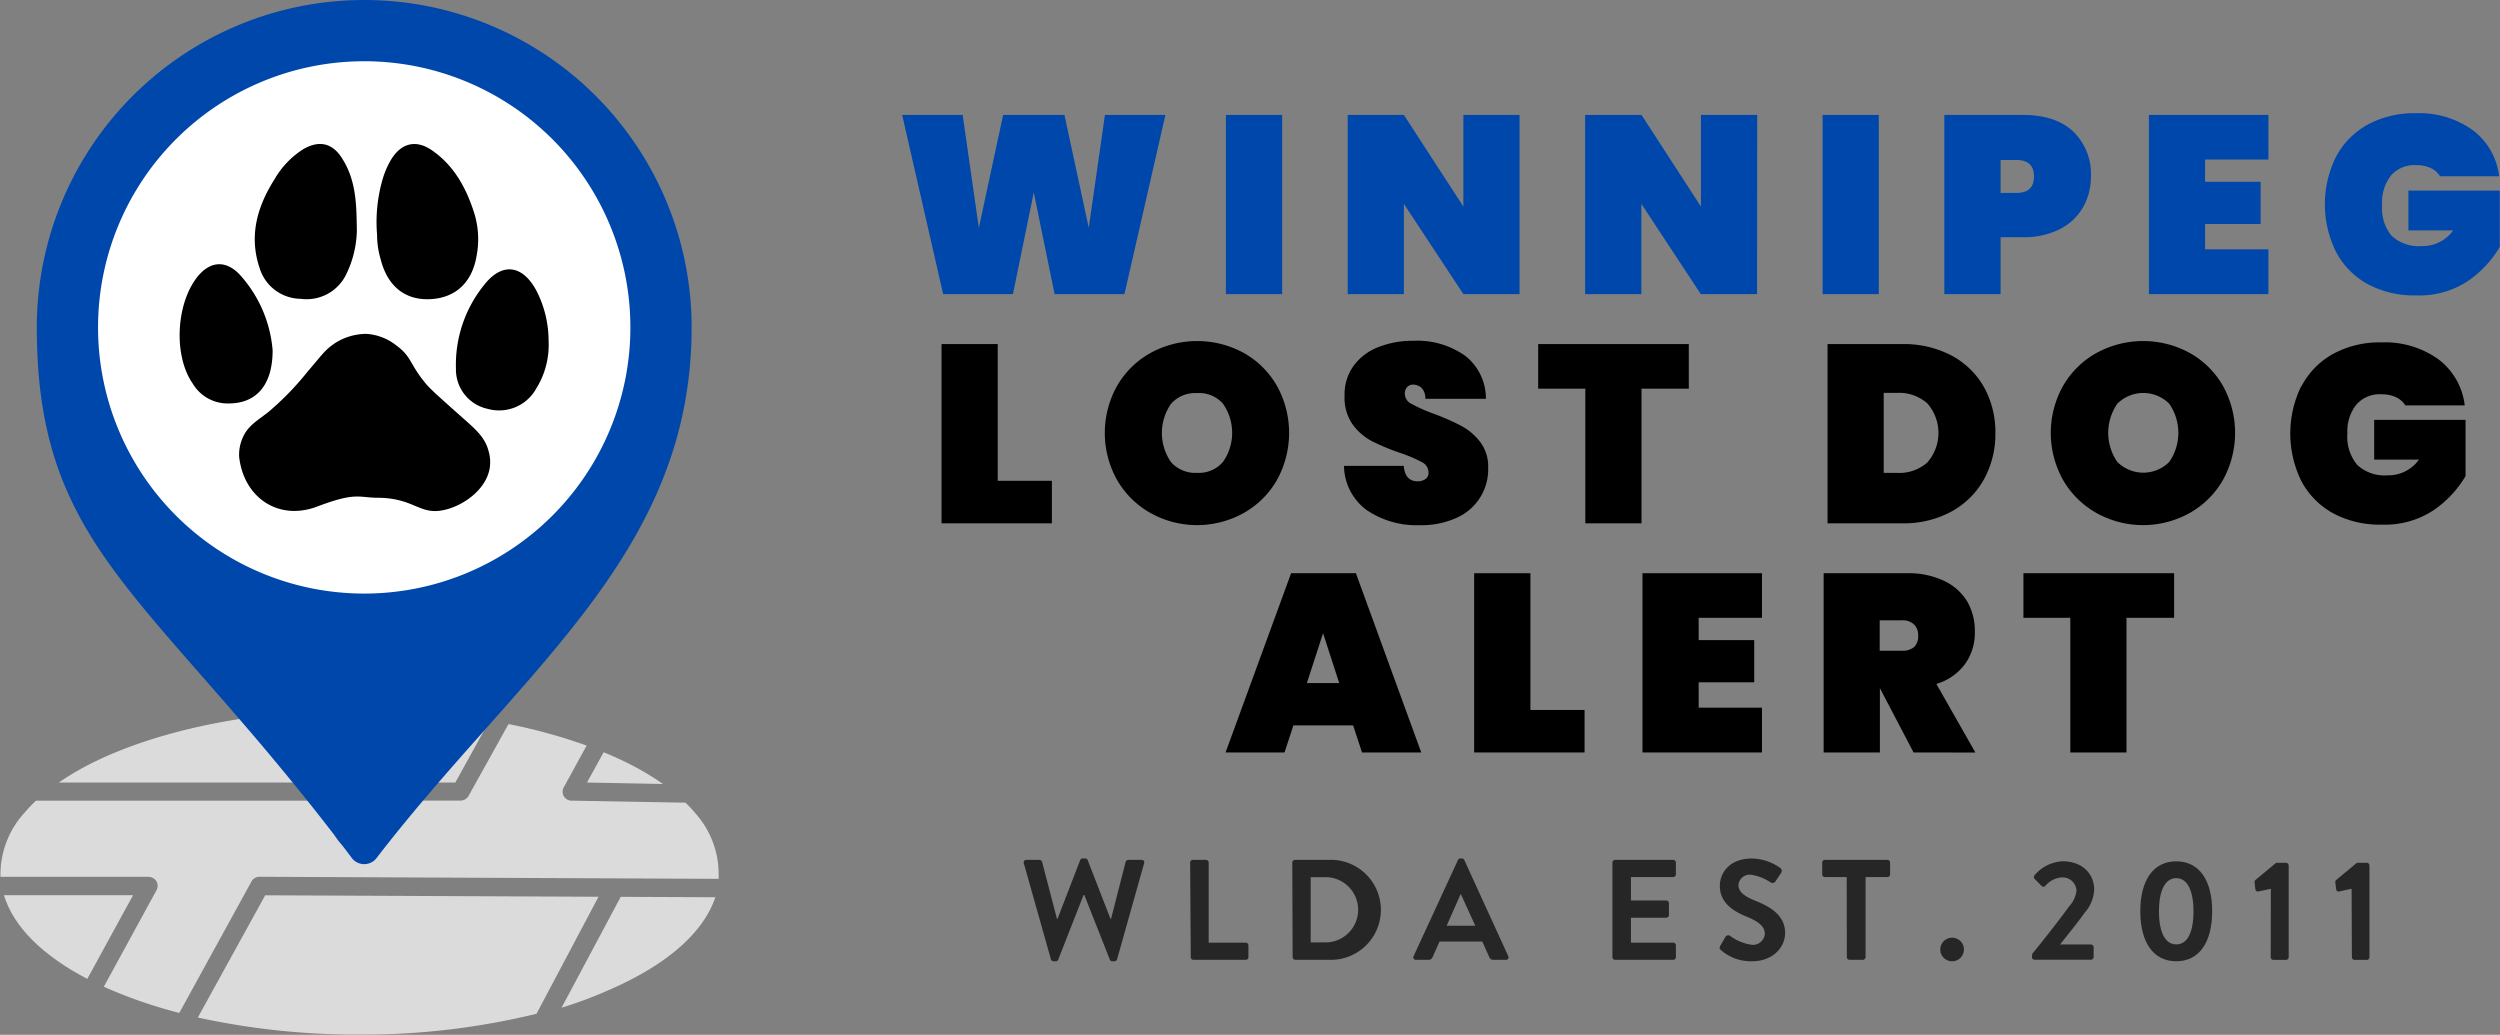<svg xmlns="http://www.w3.org/2000/svg" viewBox="0 0 360.02 149.02"><rect x="0" y="0" width="360.02" height="149.02" fill="#808080" stroke="none"/><defs><style>.cls-1{fill:#262626;}.cls-2{fill:none;}.cls-3{fill:#dbdbdb;}.cls-4{fill:#0047ab;}.cls-5{fill:#fff;}</style></defs><g id="Layer_3" data-name="Layer 3"><path class="cls-1" d="M216.05,172.72a.37.37,0,0,1,.37-.5h1.89a.42.42,0,0,1,.37.29l2.14,8.2h.08l3.27-8.47a.34.34,0,0,1,.35-.22h.37a.33.33,0,0,1,.35.22l3.29,8.47h.08l2.1-8.2a.42.42,0,0,1,.37-.29H233a.36.36,0,0,1,.37.5l-3.89,13.81a.4.4,0,0,1-.37.29h-.32a.35.35,0,0,1-.35-.23l-3.68-9.31h-.11L221,186.59a.37.37,0,0,1-.35.23h-.33a.4.4,0,0,1-.37-.29Z" transform="translate(-68.61 -48.39)"/><path class="cls-1" d="M240,172.61a.39.39,0,0,1,.39-.39h1.89a.41.41,0,0,1,.39.39v11.53H248a.39.39,0,0,1,.39.4v1.68a.38.38,0,0,1-.39.39h-7.52a.38.38,0,0,1-.39-.39Z" transform="translate(-68.61 -48.39)"/><path class="cls-1" d="M254.71,172.61a.39.39,0,0,1,.37-.39H260a7.2,7.2,0,1,1,0,14.39h-4.87a.39.39,0,0,1-.37-.39Zm5,11.49a4.7,4.7,0,0,0,0-9.39h-2.35v9.39Z" transform="translate(-68.61 -48.39)"/><path class="cls-1" d="M272.18,186.08l6.39-13.84a.37.37,0,0,1,.35-.22h.21a.36.36,0,0,1,.35.22l6.33,13.84a.36.36,0,0,1-.35.53h-1.79a.6.6,0,0,1-.6-.41l-1-2.22h-6.15l-1,2.22a.6.6,0,0,1-.59.41h-1.79A.36.36,0,0,1,272.18,186.08Zm8.88-4.38L279,177.18h-.06l-2,4.52Z" transform="translate(-68.61 -48.39)"/><path class="cls-1" d="M300.81,172.61a.39.39,0,0,1,.39-.39h8.36a.39.39,0,0,1,.39.39v1.69a.38.38,0,0,1-.39.39h-6.08v3.37h5.08a.41.41,0,0,1,.39.39v1.71a.4.4,0,0,1-.39.39h-5.08v3.59h6.08a.39.39,0,0,1,.39.4v1.68a.38.38,0,0,1-.39.39H301.2a.38.38,0,0,1-.39-.39Z" transform="translate(-68.61 -48.39)"/><path class="cls-1" d="M316.34,184.6l.74-1.28a.47.47,0,0,1,.7-.14,6.89,6.89,0,0,0,3.11,1.27,1.72,1.72,0,0,0,1.87-1.58c0-1.05-.89-1.77-2.61-2.47-1.93-.78-3.87-2-3.87-4.44,0-1.83,1.36-3.94,4.63-3.94A7.23,7.23,0,0,1,325,173.4a.5.5,0,0,1,.12.67l-.78,1.17a.53.53,0,0,1-.72.25,6.79,6.79,0,0,0-2.86-1.13,1.63,1.63,0,0,0-1.8,1.44c0,1,.76,1.62,2.42,2.3,2,.8,4.3,2,4.3,4.65,0,2.11-1.83,4.07-4.73,4.07a6.6,6.6,0,0,1-4.52-1.61C316.26,185,316.16,184.93,316.34,184.6Z" transform="translate(-68.61 -48.39)"/><path class="cls-1" d="M334.55,174.69h-3.14a.38.38,0,0,1-.39-.39v-1.69a.39.39,0,0,1,.39-.39h9a.39.39,0,0,1,.39.39v1.69a.38.38,0,0,1-.39.39h-3.14v11.53a.41.41,0,0,1-.4.39h-1.91a.4.4,0,0,1-.39-.39Z" transform="translate(-68.61 -48.39)"/><path class="cls-1" d="M349.6,183.43a1.7,1.7,0,1,1,0,3.39,1.7,1.7,0,0,1,0-3.39Z" transform="translate(-68.61 -48.39)"/><path class="cls-1" d="M361.27,185.75c1.36-1.65,4-5,5.32-6.85a3.9,3.9,0,0,0,1.05-2.28,2,2,0,0,0-2.18-1.87,3.39,3.39,0,0,0-2.3,1.21.36.36,0,0,1-.55,0l-1-1a.41.41,0,0,1,0-.54,5.69,5.69,0,0,1,4-2c2.94,0,4.58,1.87,4.58,4.09a5.43,5.43,0,0,1-1.38,3.33c-.88,1.25-2.44,3.18-3.53,4.56h4.44a.41.41,0,0,1,.39.39v1.42a.4.4,0,0,1-.39.39h-8.1a.38.38,0,0,1-.39-.39Z" transform="translate(-68.61 -48.39)"/><path class="cls-1" d="M376.83,179.62c0-4.5,1.89-7.19,5.18-7.19s5.17,2.69,5.17,7.19-1.89,7.2-5.17,7.2S376.83,184.12,376.83,179.62Zm7.66,0c0-3-.9-4.77-2.48-4.77s-2.49,1.73-2.49,4.77.9,4.77,2.49,4.77S384.49,182.69,384.49,179.62Z" transform="translate(-68.61 -48.39)"/><path class="cls-1" d="M395.63,176.38l-1.81.39a.35.35,0,0,1-.41-.27l-.12-1a.44.44,0,0,1,.1-.37l3-2.49h1.44a.4.4,0,0,1,.37.4v13.19a.39.39,0,0,1-.37.39H396a.39.39,0,0,1-.39-.39Z" transform="translate(-68.61 -48.39)"/><path class="cls-1" d="M407.26,176.38l-1.81.39a.35.35,0,0,1-.41-.27l-.12-1a.44.44,0,0,1,.1-.37l3-2.49h1.44a.39.39,0,0,1,.37.4v13.19a.38.38,0,0,1-.37.39h-1.77a.39.39,0,0,1-.39-.39Z" transform="translate(-68.61 -48.39)"/><rect class="cls-2" y="103.06" width="103.57" height="45.95"/><path class="cls-3" d="M112.09,160.66c-1.91-3.08-3.87-6.12-5.82-9.17-9.66,1.2-18.39,3.67-25,7.08a39.33,39.33,0,0,0-4.19,2.51h35.26Z" transform="translate(-68.61 -48.39)"/><path class="cls-3" d="M139.11,152.16c-1.49-.25-3-.47-4.53-.66-2,3-3.92,6.1-5.84,9.18l-.25.4h5.69Z" transform="translate(-68.61 -48.39)"/><path class="cls-3" d="M69.18,177.31c1.36,4.5,5.5,8.65,12,12.05l6.59-12.05Z" transform="translate(-68.61 -48.39)"/><path class="cls-3" d="M159.59,158.58c-1.28-.66-2.62-1.28-4.05-1.86l-2.4,4.36,10.94.21A38.65,38.65,0,0,0,159.59,158.58Z" transform="translate(-68.61 -48.39)"/><path class="cls-3" d="M168.69,165.44a18.53,18.53,0,0,0-1.36-1.46l-16.41-.29a1.28,1.28,0,0,1-1.12-.64,1.29,1.29,0,0,1,0-1.29l3.29-6a77.82,77.82,0,0,0-11.25-3.1L136.09,163a1.31,1.31,0,0,1-1.15.68h-8.08c-1,1.72-2.06,3.46-3,5.21a3.92,3.92,0,0,1-6.93,0c-.94-1.75-2-3.48-3-5.2H73.8a20.48,20.48,0,0,0-1.65,1.73A13.2,13.2,0,0,0,68.68,174c0,.22,0,.44,0,.66H90a1.36,1.36,0,0,1,1.14.64,1.34,1.34,0,0,1,0,1.3l-7.58,13.89.66.29a68.6,68.6,0,0,0,10.21,3.48l10.39-18.92a1.31,1.31,0,0,1,1.15-.69l66.13.3c0-.31,0-.63,0-.94A13.13,13.13,0,0,0,168.69,165.44Z" transform="translate(-68.61 -48.39)"/><path class="cls-3" d="M154.8,177.53l-48-.21-9.7,17.6a107.29,107.29,0,0,0,23.35,2.46,105.4,105.4,0,0,0,25.42-3Z" transform="translate(-68.61 -48.39)"/><path class="cls-3" d="M149.48,193.51a60.42,60.42,0,0,0,7.15-2.7c8.13-3.57,13.3-8.17,15-13.21L158,177.54Z" transform="translate(-68.61 -48.39)"/><path class="cls-4" d="M236.44,64.94l-5.9,25.81H220.48l-3-14.65-3,14.65H204.43l-5.9-25.81h8.71l2.33,16.26,3.5-16.26h8.83l3.5,16.26,2.33-16.26Z" transform="translate(-68.61 -48.39)"/><path class="cls-4" d="M253.25,64.94V90.75h-8.1V64.94Z" transform="translate(-68.61 -48.39)"/><path class="cls-4" d="M287.44,90.75h-8.09l-8.57-13v13h-8.09V64.94h8.09l8.57,13.2V64.94h8.09Z" transform="translate(-68.61 -48.39)"/><path class="cls-4" d="M321.64,90.75h-8.1l-8.56-13v13h-8.1V64.94H305l8.56,13.2V64.94h8.1Z" transform="translate(-68.61 -48.39)"/><path class="cls-4" d="M339.17,64.94V90.75h-8.09V64.94Z" transform="translate(-68.61 -48.39)"/><path class="cls-4" d="M368.59,78.23a8,8,0,0,1-3.33,3.15,11.33,11.33,0,0,1-5.35,1.17h-3.2v8.2h-8.1V64.94h11.3q4.74,0,7.28,2.41a8.46,8.46,0,0,1,2.53,6.45A8.82,8.82,0,0,1,368.59,78.23Zm-7.07-4.43q0-2.37-2.52-2.37h-2.29v4.74H359Q361.52,76.17,361.52,73.8Z" transform="translate(-68.61 -48.39)"/><path class="cls-4" d="M386.16,71.36v3.21h8v6.08h-8V84.3h9.12v6.45H378.07V64.94h17.21v6.42Z" transform="translate(-68.61 -48.39)"/><path class="cls-4" d="M405,71a11.27,11.27,0,0,1,4.54-4.64,13.88,13.88,0,0,1,6.93-1.66,13.18,13.18,0,0,1,8.25,2.44,9.7,9.7,0,0,1,3.78,6.63H420a3.18,3.18,0,0,0-1.35-1.18,4.89,4.89,0,0,0-2.12-.42,4.46,4.46,0,0,0-3.61,1.51,6.23,6.23,0,0,0-1.27,4.14A6.33,6.33,0,0,0,413,82.33a5.76,5.76,0,0,0,4.37,1.5,5.42,5.42,0,0,0,4.52-2.26h-6.45V75.84h13.16v8.1A15.49,15.49,0,0,1,424,88.87a12.71,12.71,0,0,1-7.47,2.06,14.13,14.13,0,0,1-7-1.65A11.35,11.35,0,0,1,405,84.63,15.42,15.42,0,0,1,405,71Z" transform="translate(-68.61 -48.39)"/><path d="M212.29,117.63h7.8v6.12H204.2V97.94h8.09Z" transform="translate(-68.61 -48.39)"/><path d="M234.33,122.29a12.78,12.78,0,0,1-4.83-4.74,13.87,13.87,0,0,1,0-13.63,12.65,12.65,0,0,1,4.83-4.72,14,14,0,0,1,13.36,0,12.62,12.62,0,0,1,4.79,4.72,14,14,0,0,1,0,13.63,12.65,12.65,0,0,1-4.81,4.74,13.79,13.79,0,0,1-13.34,0Zm10.4-7.38a7.31,7.31,0,0,0,0-8.38A4.56,4.56,0,0,0,241,105a4.64,4.64,0,0,0-3.76,1.55,7.36,7.36,0,0,0,0,8.38,4.64,4.64,0,0,0,3.76,1.55A4.56,4.56,0,0,0,244.73,114.91Z" transform="translate(-68.61 -48.39)"/><path d="M265.42,121.84a8,8,0,0,1-3.26-6.36h8.6c.13,1.48.78,2.22,2,2.22a1.89,1.89,0,0,0,1.11-.31,1.08,1.08,0,0,0,.46-1,1.69,1.69,0,0,0-1-1.47,19.72,19.72,0,0,0-3.07-1.3,32.51,32.51,0,0,1-4.1-1.71,8,8,0,0,1-2.79-2.44,6.74,6.74,0,0,1-1.13-4.12,7,7,0,0,1,1.3-4.28,7.92,7.92,0,0,1,3.53-2.68,13.29,13.29,0,0,1,5.05-.92,11.87,11.87,0,0,1,7.53,2.19,7.78,7.78,0,0,1,2.94,6.16h-8.72a2.11,2.11,0,0,0-.54-1.56,1.75,1.75,0,0,0-1.24-.48,1.12,1.12,0,0,0-.84.35,1.33,1.33,0,0,0-.33,1,1.63,1.63,0,0,0,1,1.44,21,21,0,0,0,3.08,1.37,35,35,0,0,1,4,1.75,8.63,8.63,0,0,1,2.76,2.33,5.92,5.92,0,0,1,1.16,3.76,7.62,7.62,0,0,1-4.55,7.18,12.18,12.18,0,0,1-5.29,1.06A12.78,12.78,0,0,1,265.42,121.84Z" transform="translate(-68.61 -48.39)"/><path d="M311.81,97.94v6.42H305v19.39h-8.09V104.36h-6.79V97.94Z" transform="translate(-68.61 -48.39)"/><path d="M349.63,99.58a11.64,11.64,0,0,1,4.69,4.56,13.33,13.33,0,0,1,1.64,6.63,13.48,13.48,0,0,1-1.64,6.64,11.85,11.85,0,0,1-4.69,4.65,14.33,14.33,0,0,1-7.09,1.69H331.79V97.94h10.75A14.76,14.76,0,0,1,349.63,99.58ZM346.15,115a6.45,6.45,0,0,0,0-8.53,6.09,6.09,0,0,0-4.34-1.5h-1.93v11.52h1.93A6.09,6.09,0,0,0,346.15,115Z" transform="translate(-68.61 -48.39)"/><path d="M370.56,122.29a12.78,12.78,0,0,1-4.83-4.74,13.87,13.87,0,0,1,0-13.63,12.65,12.65,0,0,1,4.83-4.72,14,14,0,0,1,13.36,0,12.55,12.55,0,0,1,4.79,4.72,14,14,0,0,1,0,13.63,12.65,12.65,0,0,1-4.81,4.74,13.79,13.79,0,0,1-13.34,0ZM381,114.91a7.36,7.36,0,0,0,0-8.38,5.29,5.29,0,0,0-7.48,0,7.36,7.36,0,0,0,0,8.38,5.29,5.29,0,0,0,7.48,0Z" transform="translate(-68.61 -48.39)"/><path d="M400.05,104a11.27,11.27,0,0,1,4.54-4.64,13.88,13.88,0,0,1,6.93-1.66,13.18,13.18,0,0,1,8.25,2.44,9.7,9.7,0,0,1,3.78,6.63H415a3.18,3.18,0,0,0-1.35-1.18,4.89,4.89,0,0,0-2.12-.42,4.46,4.46,0,0,0-3.61,1.51,6.23,6.23,0,0,0-1.27,4.14,6.33,6.33,0,0,0,1.42,4.52,5.77,5.77,0,0,0,4.37,1.5,5.4,5.4,0,0,0,4.52-2.26h-6.45v-5.73h13.16v8.1a15.49,15.49,0,0,1-4.63,4.93,12.71,12.71,0,0,1-7.47,2.06,14.15,14.15,0,0,1-7-1.65,11.35,11.35,0,0,1-4.56-4.65,15.51,15.51,0,0,1,0-13.64Z" transform="translate(-68.61 -48.39)"/><path d="M263.47,152.85h-8.6l-1.28,3.9H245.1l9.44-25.81h9.33l9.41,25.81h-8.53Zm-2-6.09-2.33-7.18-2.33,7.18Z" transform="translate(-68.61 -48.39)"/><path d="M289,150.63h7.8v6.12H280.9V130.94H289Z" transform="translate(-68.61 -48.39)"/><path d="M313.23,137.36v3.21h8v6.08h-8v3.65h9.12v6.45H305.14V130.94h17.21v6.42Z" transform="translate(-68.61 -48.39)"/><path d="M344.18,156.75l-4.85-9.26h0v9.26h-8.1V130.94h12a11.89,11.89,0,0,1,5.36,1.11,7.72,7.72,0,0,1,3.34,3A8.47,8.47,0,0,1,353,139.4,7.64,7.64,0,0,1,351.6,144a7.88,7.88,0,0,1-4.14,2.88l5.62,9.88ZM339.3,142.1h3.21a2.56,2.56,0,0,0,1.75-.53,2.17,2.17,0,0,0,.58-1.66,2.13,2.13,0,0,0-.6-1.6,2.39,2.39,0,0,0-1.73-.59H339.3Z" transform="translate(-68.61 -48.39)"/><path d="M381.7,130.94v6.42h-6.86v19.39h-8.09V137.36H360v-6.42Z" transform="translate(-68.61 -48.39)"/><path class="cls-4" d="M168.21,95.54c0,32.49-24.4,49.22-45.27,76.28a2.25,2.25,0,0,1-3.76,0C90.6,133.86,73.91,128,73.91,95.54a47.15,47.15,0,1,1,94.3,0Z" transform="translate(-68.61 -48.39)"/><circle class="cls-5" cx="52.45" cy="47.15" r="29.93"/><path class="cls-5" d="M121.06,57.21a38.33,38.33,0,1,0,38.33,38.33A38.33,38.33,0,0,0,121.06,57.21Z" transform="translate(-68.61 -48.39)"/><path d="M123,120.07c-2.73,0-3.09-.87-8.69,1.26s-10.6-1.28-11.26-7.15a6,6,0,0,1,.48-2.68c.74-1.76,2-2.44,3.67-3.73a41.21,41.21,0,0,0,5.76-5.93c2.06-2.38,2.38-3,3.84-4a8.43,8.43,0,0,1,4.52-1.37,7.65,7.65,0,0,1,4.39,1.69c2.21,1.6,1.9,2.74,4.31,5.58.67.78,2.15,2.1,5.11,4.73,2,1.77,3.31,2.87,3.84,4.88a5.57,5.57,0,0,1,.19,2.25c-.35,3-3.48,5.5-6.5,6.21C129,122.67,128.38,120.11,123,120.07Z" transform="translate(-68.61 -48.39)"/><path d="M120,81.64a15.05,15.05,0,0,1-1.52,6.23,6.33,6.33,0,0,1-6.59,3.55A6.25,6.25,0,0,1,106,87c-1.56-4.62-.37-8.82,2.13-12.77a12.52,12.52,0,0,1,4.11-4.33c2.34-1.38,4.3-.92,5.7,1.4C120,74.58,119.94,78.26,120,81.64Z" transform="translate(-68.61 -48.39)"/><path d="M122.91,82.17a22.1,22.1,0,0,1,.9-8.3,12.4,12.4,0,0,1,1.12-2.49c1.47-2.42,3.63-2.94,5.95-1.3,3.21,2.25,4.94,5.53,6.07,9.15a12.7,12.7,0,0,1,.31,5.91c-.62,3.87-3,6.15-6.68,6.33s-6.15-1.91-7.12-5.63A12.64,12.64,0,0,1,122.91,82.17Z" transform="translate(-68.61 -48.39)"/><path d="M107.87,98.83c0,5.37-2.66,7.93-7,7.64a5.86,5.86,0,0,1-4.51-2.85c-2.82-4.05-2.4-11.68.8-15.51,1.76-2.09,3.93-2.26,5.89-.26A18.4,18.4,0,0,1,107.87,98.83Z" transform="translate(-68.61 -48.39)"/><path d="M147.61,97.41a11.9,11.9,0,0,1-1.77,6.92,6.11,6.11,0,0,1-7,2.94,5.79,5.79,0,0,1-4.57-5.77,18.26,18.26,0,0,1,4-12c2.59-3.37,5.53-3,7.54.66A15.76,15.76,0,0,1,147.61,97.41Z" transform="translate(-68.61 -48.39)"/></g></svg>